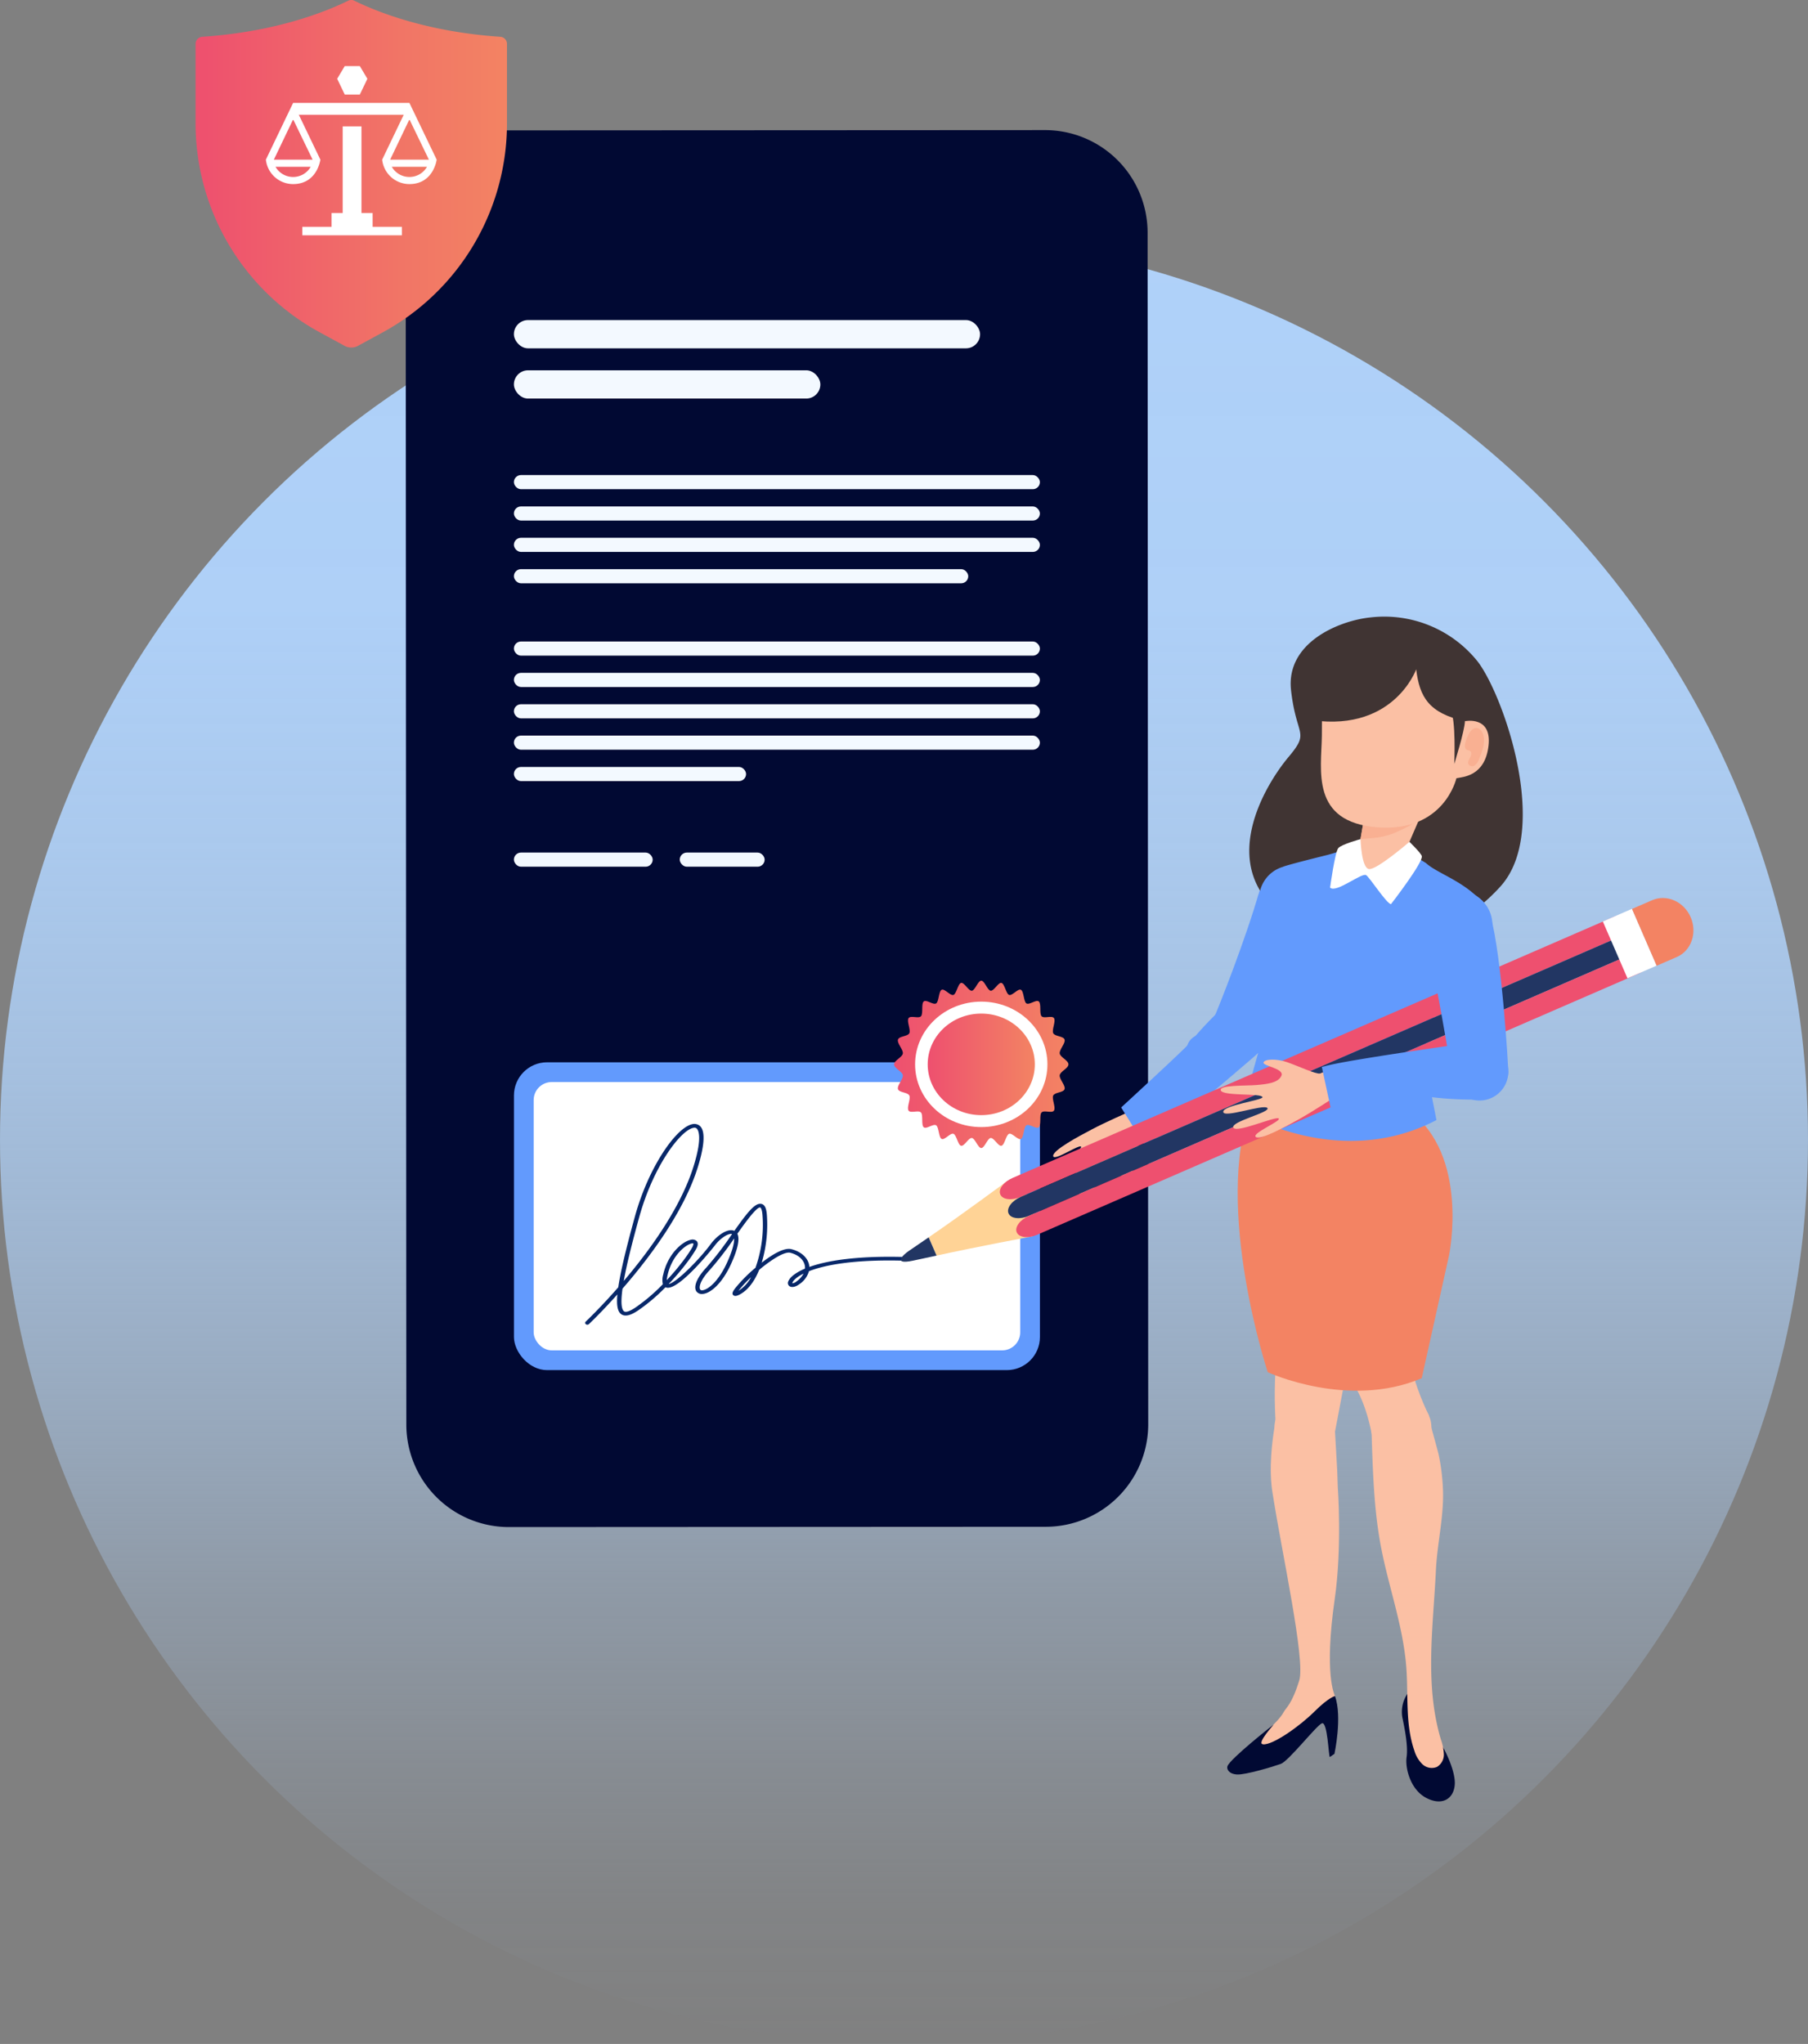 <svg xmlns="http://www.w3.org/2000/svg" xmlns:xlink="http://www.w3.org/1999/xlink" width="713.54" height="806.564" viewBox="0 0 713.54 806.564">
  <rect x="0" y="0" width="713.54" height="806.564" fill="#808080" stroke="none"/>
  <defs>
    <linearGradient id="linear-gradient" x1="0.5" y1="1" x2="0.5" gradientUnits="objectBoundingBox">
      <stop offset="0" stop-color="#afd1f9" stop-opacity="0"/>
      <stop offset="0.08" stop-color="#afd1f9" stop-opacity="0.047"/>
      <stop offset="0.16" stop-color="#afd1f9" stop-opacity="0.161"/>
      <stop offset="0.25" stop-color="#afd1f9" stop-opacity="0.314"/>
      <stop offset="0.34" stop-color="#afd1f9" stop-opacity="0.49"/>
      <stop offset="0.44" stop-color="#afd1f9" stop-opacity="0.655"/>
      <stop offset="0.54" stop-color="#afd1f9" stop-opacity="0.792"/>
      <stop offset="0.66" stop-color="#afd1f9" stop-opacity="0.902"/>
      <stop offset="0.79" stop-color="#afd1f9" stop-opacity="0.98"/>
      <stop offset="1" stop-color="#afd1f9"/>
    </linearGradient>
    <linearGradient id="linear-gradient-2" x1="-18.15" y1="1.45" x2="-19.144" y2="1.395" gradientUnits="objectBoundingBox">
      <stop offset="0" stop-color="#010933"/>
      <stop offset="1" stop-color="#08286a"/>
    </linearGradient>
    <linearGradient id="linear-gradient-3" y1="0.5" x2="1" y2="0.5" gradientUnits="objectBoundingBox">
      <stop offset="0" stop-color="#ee506f"/>
      <stop offset="1" stop-color="#f38363"/>
    </linearGradient>
    <linearGradient id="linear-gradient-4" x1="0" y1="0.5" x2="1" y2="0.5" xlink:href="#linear-gradient-3"/>
    <linearGradient id="linear-gradient-5" y1="0.5" x2="1" y2="0.5" gradientUnits="objectBoundingBox">
      <stop offset="0" stop-color="#ee506f"/>
      <stop offset="0.03" stop-color="#ee516e"/>
      <stop offset="0.66" stop-color="#f17566"/>
      <stop offset="1" stop-color="#f38363"/>
    </linearGradient>
  </defs>
  <g id="Group_1454" data-name="Group 1454" transform="translate(-2737.46 -11577.976)">
    <g id="Layer_1-2" transform="translate(2737.46 11671)">
      <circle id="Ellipse_113" data-name="Ellipse 113" cx="356.77" cy="356.77" r="356.77" transform="translate(0 0)" fill="url(#linear-gradient)"/>
    </g>
    <g id="Layer_1" data-name="Layer 1" transform="translate(2814.643 11577.976)">
      <g id="Group_1429" data-name="Group 1429" transform="translate(82.917 51.324)">
        <path id="Path_742" data-name="Path 742" d="M40.443,0h211.9a40.464,40.464,0,0,1,40.443,40.443V510.7a40.464,40.464,0,0,1-40.443,40.443H40.443A40.464,40.464,0,0,1,0,510.7V40.443A40.464,40.464,0,0,1,40.443,0Z" transform="translate(293.071 551.141) rotate(179.97)" fill="#010933"/>
        <path id="Path_743" data-name="Path 743" d="M187.07,153.535l.266,463.015A28.536,28.536,0,0,0,215.7,645.088l207.065-.12a28.532,28.532,0,0,0,28.325-28.575l-.266-463.015a28.532,28.532,0,0,0-28.361-28.538l-207.065.12a28.536,28.536,0,0,0-28.33,28.575Z" transform="translate(-172.566 -111.15)" fill="url(#linear-gradient-2)"/>
        <rect id="Rectangle_757" data-name="Rectangle 757" width="112.175" height="27.648" rx="8.63" transform="translate(202.465 30.929) rotate(179.97)" fill="#010933"/>
      </g>
      <g id="Group_1432" data-name="Group 1432" transform="translate(125.632 126.303)">
        <rect id="Rectangle_758" data-name="Rectangle 758" width="207.581" height="121.465" rx="13.07" transform="translate(0.021 292.894)" fill="#629afd"/>
        <g id="Group_1430" data-name="Group 1430">
          <rect id="Rectangle_759" data-name="Rectangle 759" width="183.974" height="11.15" rx="5.575" fill="#f3f9ff"/>
          <rect id="Rectangle_760" data-name="Rectangle 760" width="120.945" height="11.15" rx="5.575" transform="translate(0 19.821)" fill="#f3f9ff"/>
          <rect id="Rectangle_761" data-name="Rectangle 761" width="207.581" height="5.577" rx="2.789" transform="translate(0 61.165)" fill="#f3f9ff"/>
          <rect id="Rectangle_762" data-name="Rectangle 762" width="207.581" height="5.577" rx="2.789" transform="translate(0 73.544)" fill="#f3f9ff"/>
          <rect id="Rectangle_763" data-name="Rectangle 763" width="207.581" height="5.577" rx="2.789" transform="translate(0 85.917)" fill="#f3f9ff"/>
          <rect id="Rectangle_764" data-name="Rectangle 764" width="179.313" height="5.577" rx="2.789" transform="translate(0 98.296)" fill="#f3f9ff"/>
          <rect id="Rectangle_765" data-name="Rectangle 765" width="207.581" height="5.577" rx="2.789" transform="translate(0 126.845)" fill="#f3f9ff"/>
          <rect id="Rectangle_766" data-name="Rectangle 766" width="207.581" height="5.577" rx="2.789" transform="translate(0 139.219)" fill="#f3f9ff"/>
          <rect id="Rectangle_767" data-name="Rectangle 767" width="207.581" height="5.577" rx="2.789" transform="translate(0 151.597)" fill="#f3f9ff"/>
          <rect id="Rectangle_768" data-name="Rectangle 768" width="207.581" height="5.577" rx="2.789" transform="translate(0 163.971)" fill="#f3f9ff"/>
          <rect id="Rectangle_769" data-name="Rectangle 769" width="91.625" height="5.577" rx="2.789" transform="translate(0 176.35)" fill="#f3f9ff"/>
          <rect id="Rectangle_770" data-name="Rectangle 770" width="54.77" height="5.577" rx="2.789" transform="translate(0 210.132)" fill="#f3f9ff"/>
          <rect id="Rectangle_771" data-name="Rectangle 771" width="33.501" height="5.577" rx="2.789" transform="translate(65.456 210.132)" fill="#f3f9ff"/>
        </g>
        <rect id="Rectangle_772" data-name="Rectangle 772" width="192.025" height="105.884" rx="7.13" transform="translate(7.796 300.685)" fill="#fff"/>
        <g id="Group_1431" data-name="Group 1431" transform="translate(150.045 260.689)">
          <path id="Path_744" data-name="Path 744" d="M598.165,776.127c0,1.573-3.208,2.765-3.442,4.276-.24,1.526,2.38,4.052,1.917,5.494s-3.812,1.182-4.479,2.521c-.651,1.312,1.125,4.749.292,5.958-.812,1.172-3.942-.307-4.906.75-.937,1.026-.01,4.927-1.078,5.827-1.036.875-3.76-1.51-4.906-.766-1.115.724-.958,4.781-2.166,5.369-1.172.573-3.406-2.463-4.656-2.026-1.213.427-1.745,4.437-3.026,4.729-1.245.281-2.948-3.224-4.244-3.078-1.26.141-2.406,3.963-3.708,3.963s-2.442-3.823-3.708-3.963c-1.3-.146-3,3.359-4.244,3.078-1.281-.292-1.807-4.3-3.026-4.729-1.25-.437-3.484,2.6-4.656,2.026-1.208-.589-1.052-4.651-2.166-5.369-1.151-.745-3.869,1.641-4.906.766-1.068-.9-.141-4.8-1.083-5.827-.963-1.057-4.093.422-4.906-.75-.833-1.2.948-4.64.3-5.958-.667-1.339-4.02-1.083-4.479-2.521s2.156-3.968,1.916-5.494c-.234-1.51-3.442-2.7-3.442-4.276s3.208-2.765,3.442-4.276c.24-1.526-2.38-4.052-1.916-5.494s3.812-1.182,4.479-2.521c.651-1.312-1.125-4.749-.292-5.958.812-1.172,3.942.307,4.906-.75.937-1.026.01-4.927,1.078-5.828,1.036-.875,3.76,1.51,4.906.766,1.115-.724.958-4.781,2.166-5.369,1.172-.573,3.406,2.463,4.656,2.026,1.219-.427,1.745-4.437,3.026-4.729,1.245-.281,2.948,3.224,4.244,3.078,1.26-.141,2.406-3.963,3.708-3.963s2.442,3.823,3.708,3.963c1.3.146,3-3.359,4.244-3.078,1.281.292,1.807,4.3,3.026,4.729,1.25.438,3.484-2.6,4.656-2.026,1.208.589,1.052,4.651,2.166,5.369,1.151.745,3.869-1.641,4.906-.766,1.068.9.146,4.8,1.083,5.828.963,1.057,4.093-.422,4.906.75.833,1.2-.948,4.64-.3,5.952.667,1.339,4.02,1.083,4.479,2.521s-2.156,3.968-1.917,5.494c.24,1.51,3.442,2.7,3.442,4.276Z" transform="translate(-529.36 -743.11)" fill="url(#linear-gradient-3)"/>
          <ellipse id="Ellipse_107" data-name="Ellipse 107" cx="26.112" cy="24.752" rx="26.112" ry="24.752" transform="translate(8.291 8.265)" fill="#fff"/>
          <ellipse id="Ellipse_108" data-name="Ellipse 108" cx="21.138" cy="20.039" rx="21.138" ry="20.039" transform="translate(13.264 12.978)" fill="url(#linear-gradient-4)"/>
        </g>
      </g>
      <g id="Group_1433" data-name="Group 1433" transform="translate(153.762 443.538)">
        <path id="Path_745" data-name="Path 745" d="M296.358,930.879a.719.719,0,0,1-.385-.109.4.4,0,0,1-.073-.661c.135-.125,5.718-5.39,12.91-13.618.87-6.067,3.015-15.076,6.562-27.95,5.354-19.44,16.029-34.689,22.263-36.209a3.2,3.2,0,0,1,2.76.411c2.916,2.14,1.25,9.942-.667,16.108C334.2,886.666,320.449,904.815,310,916.8c-.724,5.156-.6,8.7.911,9.4.854.4,2.463-.182,4.656-1.666a72.892,72.892,0,0,0,10.9-9.312,6.872,6.872,0,0,1,.1-3.812c1.791-8.062,7.4-12.827,10.619-13.509a2.2,2.2,0,0,1,2.062.349c.661.615.547,1.687-.344,3.192a56.49,56.49,0,0,1-3.27,4.822,97.332,97.332,0,0,1-7.739,9.041.476.476,0,0,0,.109.052c2.432.682,12.5-9.436,17.3-15.925,2.39-3.229,6.327-6.041,8.775-5.161a2.3,2.3,0,0,1,.38.177c5.072-7.161,8.14-11.145,10.452-10.733,1.224.219,1.854,1.484,2.047,4.1a52.246,52.246,0,0,1-2.281,19.586c4.494-3.593,9.332-6.494,12.124-5.822,3.4.818,5.968,2.927,6.718,5.494a5.574,5.574,0,0,1,.224,1.646c6.937-2.562,19.019-4.635,38.636-4.01a.537.537,0,0,1,.578.49.556.556,0,0,1-.625.453c-20.44-.651-32.293,1.646-38.709,4.182a8.92,8.92,0,0,1-3.786,5.151c-1.286.932-2.547,1.245-3.364.838a1.251,1.251,0,0,1-.521-1.739c.552-1.391,2.536-3.208,6.557-4.88a4.914,4.914,0,0,0-.161-1.922c-.661-2.276-2.864-4.073-5.9-4.8-1.177-.286-3.286.453-5.942,2.073a54.694,54.694,0,0,0-6.546,4.812c-1.755,4.364-4.255,7.879-7.53,9.6-.786.417-1.661.781-2.219.375-.51-.37-.333-1.026.635-2.328a59.481,59.481,0,0,1,8.114-8.2,50.5,50.5,0,0,0,2.8-20.956c-.219-2.937-.964-3.213-1.114-3.239-1.578-.271-5.791,5.546-9.374,10.619,1.088,1.833.3,5.8-2.343,11.671-3.562,7.895-8.119,11.634-11.061,11.832a2.4,2.4,0,0,1-2.219-.88c-.969-1.338-.469-4.411,3.823-9.025a133.454,133.454,0,0,0,10.145-13.207c.083-.115.161-.229.245-.349a1.028,1.028,0,0,0-.286-.167c-1.375-.495-4.76,1.443-7.234,4.776-1.651,2.229-14.358,17.576-18.748,16.337a1.892,1.892,0,0,1-.432-.182,73.374,73.374,0,0,1-10.811,9.187c-2.739,1.849-4.666,2.411-6.057,1.765-1.677-.781-2.291-3.364-1.729-8.588-6.624,7.463-11.613,12.165-11.743,12.285a.693.693,0,0,1-.464.167Zm65.576-19.737c-3.448,3.135-6.114,6.14-6.687,7.3.13-.057.3-.135.505-.245,2.552-1.344,4.6-3.864,6.182-7.051Zm-7.484-14.733A130.324,130.324,0,0,1,344.441,909.4c-3.687,3.963-4.526,6.926-3.75,8a1.1,1.1,0,0,0,1.068.4c2.062-.141,6.437-3.244,10.03-11.207,2.672-5.921,2.963-8.8,2.661-10.2Zm27.757,14.03c-3.224,1.474-4.723,2.958-5.109,3.927-.161.4-.078.62.016.667.172.083.865.016,1.906-.734a8.64,8.64,0,0,0,3.192-3.859Zm-43.558-57.3a2.752,2.752,0,0,0-.656.089c-5.223,1.276-15.9,15.4-21.445,35.511-2.578,9.358-5.046,18.9-6.239,26.023,10.207-11.9,22.982-29.179,28.247-46.135,3.739-12.046,1.719-14.675,1.01-15.2a1.469,1.469,0,0,0-.922-.286Zm-.7,45.62a2.424,2.424,0,0,0-.453.052c-2.531.536-7.983,4.828-9.744,12.759a9.444,9.444,0,0,0-.292,2.62,96.047,96.047,0,0,0,7.135-8.405,54.7,54.7,0,0,0,3.218-4.744c.75-1.271.75-1.974.516-2.187a.569.569,0,0,0-.38-.1Z" transform="translate(-295.497 -851.935)" fill="#08286a"/>
        <path id="Path_746" data-name="Path 746" d="M296.117,930.894a.973.973,0,0,1-.531-.151.7.7,0,0,1-.328-.526.679.679,0,0,1,.219-.547c.052-.052,5.671-5.343,12.842-13.54.849-5.88,2.932-14.754,6.557-27.908,5.38-19.529,16.149-34.855,22.451-36.4a3.443,3.443,0,0,1,2.974.458c3.041,2.234,1.37,10.15-.573,16.394-5.525,17.795-19.206,35.907-29.736,47.989-.937,6.744-.094,8.645.776,9.051.437.2,1.588.255,4.4-1.646a71.381,71.381,0,0,0,10.744-9.16,7.575,7.575,0,0,1,.146-3.8c1.812-8.171,7.53-13.009,10.816-13.707a2.474,2.474,0,0,1,2.3.411c.766.708.661,1.89-.3,3.515a56.185,56.185,0,0,1-3.286,4.843,98.2,98.2,0,0,1-7.39,8.681c2.771-.4,11.707-9.155,16.639-15.826,2.448-3.307,6.51-6.176,9.077-5.249.073.026.141.052.208.083,4.916-6.932,8.082-11.1,10.577-10.655,1.359.24,2.057,1.583,2.26,4.343a52.726,52.726,0,0,1-2.031,18.873c3.8-2.958,8.676-6.062,11.671-5.343,3.489.844,6.135,3.015,6.905,5.676a5.992,5.992,0,0,1,.229,1.349c6.067-2.177,17.6-4.562,38.391-3.9a.917.917,0,0,1,.646.281.68.68,0,0,1,.182.484.806.806,0,0,1-.891.7c-21.31-.682-32.679,1.849-38.485,4.114a9.287,9.287,0,0,1-3.859,5.171c-1.364.99-2.724,1.312-3.63.859a1.511,1.511,0,0,1-.646-2.073c.672-1.682,3.057-3.489,6.556-4.963a4.618,4.618,0,0,0-.167-1.667c-.635-2.187-2.771-3.911-5.708-4.624-1.094-.26-3.187.479-5.749,2.041a53.489,53.489,0,0,0-6.463,4.75c-1.9,4.7-4.536,8.051-7.624,9.681-.854.453-1.823.849-2.495.354a.882.882,0,0,1-.375-.594c-.073-.474.214-1.1.953-2.1a58.926,58.926,0,0,1,8.1-8.2,50.2,50.2,0,0,0,2.76-20.779c-.2-2.781-.891-3.005-.9-3.005-1.489-.25-6.338,6.583-9.02,10.379,1.026,1.984.214,5.937-2.411,11.759-3.6,7.994-8.265,11.78-11.28,11.988a2.658,2.658,0,0,1-2.448-.984c-1.026-1.422-.557-4.624,3.843-9.353a132.273,132.273,0,0,0,10.124-13.181l.083-.12c-1.114-.4-4.369,1.224-6.932,4.687-.13.172-12.988,16.514-18.42,16.514a2.329,2.329,0,0,1-.615-.078,2.026,2.026,0,0,1-.312-.115,72.353,72.353,0,0,1-10.712,9.082c-2.823,1.906-4.828,2.474-6.312,1.786-1.765-.823-2.38-3.317-1.953-8.051-6.379,7.14-11.181,11.66-11.228,11.707a.945.945,0,0,1-.641.24ZM338.4,852.211a4.1,4.1,0,0,0-.948.12c-6.161,1.505-16.743,16.67-22.07,36.027-3.63,13.191-5.713,22.06-6.551,27.919l-.01.078-.052.057c-7.213,8.249-12.874,13.582-12.931,13.634a.141.141,0,0,0-.057.12c0,.047.042.094.1.135a.48.48,0,0,0,.526-.031c.047-.047,5.1-4.8,11.728-12.269l.542-.609-.089.812c-.531,4.932-.031,7.577,1.578,8.322,1.3.6,3.145.052,5.8-1.745a72.419,72.419,0,0,0,10.77-9.155l.141-.146.177.1a1.39,1.39,0,0,0,.37.156c3.958,1.12,15.8-12.629,18.467-16.243,2.359-3.187,5.874-5.463,7.53-4.864a1.289,1.289,0,0,1,.365.208l.187.156-.385.542a133.61,133.61,0,0,1-10.165,13.233c-4.192,4.5-4.666,7.5-3.8,8.7a2.146,2.146,0,0,0,1.989.771c2.859-.2,7.322-3.885,10.837-11.681,3.265-7.234,3.083-10.207,2.359-11.426l-.089-.146.1-.141c4.942-6.989,8.088-10.983,9.634-10.723.328.057,1.109.51,1.328,3.479a50.644,50.644,0,0,1-2.817,21.065l-.026.062-.052.042a58.529,58.529,0,0,0-8.072,8.15c-.625.844-.9,1.4-.854,1.713a.374.374,0,0,0,.167.25c.443.323,1.271-.042,1.948-.4,2.989-1.578,5.551-4.854,7.411-9.473l.026-.062.047-.042a53.774,53.774,0,0,1,6.577-4.838c1.922-1.172,4.546-2.489,6.14-2.1,3.125.755,5.4,2.614,6.088,4.984a5.124,5.124,0,0,1,.172,2.026l-.016.151-.141.057c-4.9,2.036-6.119,3.989-6.416,4.734-.255.646-.115,1.161.391,1.411.719.359,1.906.042,3.093-.818a8.657,8.657,0,0,0,3.682-4.994l.031-.135.13-.052c5.812-2.3,17.258-4.89,38.813-4.2.188,0,.354-.088.359-.2a.165.165,0,0,0-.042-.1.41.41,0,0,0-.281-.115c-21.112-.672-32.606,1.8-38.537,3.995l-.354.13v-.38a5.363,5.363,0,0,0-.208-1.568c-.719-2.479-3.224-4.515-6.525-5.317-2.317-.557-6.541,1.495-11.9,5.77l-.687.552.281-.839a51.666,51.666,0,0,0,2.265-19.482c-.182-2.484-.75-3.677-1.833-3.869-2.192-.385-5.463,3.958-10.192,10.629l-.135.193-.2-.12a1.824,1.824,0,0,0-.338-.156c-2.3-.833-6.2,1.984-8.478,5.067-4.244,5.739-14.139,16.056-17.274,16.056a1.152,1.152,0,0,1-.307-.036.654.654,0,0,1-.182-.089l-.26-.172.219-.224a97.588,97.588,0,0,0,7.713-9.015,55.912,55.912,0,0,0,3.255-4.8c.818-1.385.948-2.349.391-2.869a1.977,1.977,0,0,0-1.833-.286c-3.156.667-8.655,5.359-10.415,13.311a6.631,6.631,0,0,0-.109,3.656l.062.156-.12.12a72.31,72.31,0,0,1-10.941,9.343c-2.312,1.562-3.963,2.13-4.916,1.687-1.547-.719-1.885-3.791-1.062-9.671l.01-.078.052-.057c10.5-12.046,24.174-30.127,29.679-47.859,2.672-8.6,2.942-14.217.76-15.821a2.643,2.643,0,0,0-1.6-.49Zm16.061,66.5.318-.635c.635-1.286,3.536-4.453,6.744-7.374l1.021-.927-.609,1.234c-1.708,3.453-3.828,5.864-6.3,7.166-.214.115-.385.193-.521.255l-.651.281Zm6.275-6.567a46.268,46.268,0,0,0-4.989,5.374A14.23,14.23,0,0,0,360.735,912.147Zm-19.368,5.692a1.307,1.307,0,0,1-1.125-.516c-.87-1.2-.036-4.244,3.77-8.338A132.317,132.317,0,0,0,354,896.018l.344-.484.125.578c.432,1.984-.474,5.468-2.677,10.358-3.64,8.072-8.124,11.218-10.249,11.363C341.482,917.833,341.425,917.839,341.368,917.839Zm12.67-20.977a126.94,126.94,0,0,1-9.645,12.478c-3.828,4.119-4.328,6.848-3.729,7.676a.833.833,0,0,0,.833.3c2-.135,6.265-3.192,9.811-11.056,2.312-5.119,2.807-7.895,2.729-9.395ZM309.658,915.4l.156-.922c1.276-7.619,4-17.925,6.244-26.049,5.562-20.2,16.347-34.4,21.633-35.694a3.062,3.062,0,0,1,.719-.094,1.718,1.718,0,0,1,1.078.339c.953.7,2.771,3.609-.917,15.483-5.317,17.134-18.326,34.6-28.3,46.224l-.609.708ZM338.4,853.158a2.555,2.555,0,0,0-.594.078c-5.161,1.26-15.743,15.311-21.253,35.324-2.146,7.786-4.744,17.571-6.072,25.065,9.853-11.587,22.4-28.622,27.58-45.323,3.786-12.186,1.583-14.561,1.1-14.91a1.218,1.218,0,0,0-.771-.24Zm38.636,61.925a.721.721,0,0,1-.286-.052c-.208-.1-.365-.422-.141-.995.245-.615,1.245-2.239,5.244-4.067l.568-.26-.219.589a8.977,8.977,0,0,1-3.286,3.979,3.638,3.638,0,0,1-1.885.812Zm-.016-.516a2.993,2.993,0,0,0,1.594-.719,9.087,9.087,0,0,0,2.828-3.114c-3.406,1.672-4.187,3.083-4.348,3.489a.759.759,0,0,0-.073.339ZM327,914.563l-.042-.589a10.022,10.022,0,0,1,.3-2.7c1.786-8.046,7.358-12.41,9.947-12.957a2.608,2.608,0,0,1,.505-.057.793.793,0,0,1,.557.172c.2.182.547.8-.469,2.51a54.428,54.428,0,0,1-3.234,4.765,94.844,94.844,0,0,1-7.155,8.426l-.406.427Zm10.707-15.779a2.347,2.347,0,0,0-.4.047c-2.474.521-7.812,4.744-9.546,12.561a12.1,12.1,0,0,0-.292,1.911,94.432,94.432,0,0,0,6.671-7.905,54.534,54.534,0,0,0,3.2-4.718c.755-1.276.635-1.8.562-1.864A.383.383,0,0,0,337.712,898.784Z" transform="translate(-295.256 -851.69)" fill="#08286a"/>
      </g>
      <g id="Group_1451" data-name="Group 1451" transform="translate(278.318 243.365)">
        <g id="Group_1434" data-name="Group 1434" transform="translate(174.172 287.966)">
          <path id="Path_747" data-name="Path 747" d="M896.335,1020.27c.682,6.869,1.479,14.045,1.479,14.045a107.493,107.493,0,0,0,5.333,13.222c-7.577,2.885-15.514,3.067-22.638,6.921-.365-1.7-3.166-16.732-10.363-23a8.536,8.536,0,0,1-1.266-3.119C878,1025.566,887.248,1023.171,896.335,1020.27Z" transform="translate(-868.88 -1020.27)" fill="#fbc0a4"/>
          <circle id="Ellipse_109" data-name="Ellipse 109" cx="11.91" cy="11.91" r="11.91" transform="translate(11.431 20.112)" fill="#fbc0a4"/>
        </g>
        <g id="Group_1435" data-name="Group 1435" transform="translate(147.561 291.929)">
          <path id="Path_748" data-name="Path 748" d="M830.2,1030.041c5.025.917,10.994.875,16.2,2.14-1.651,8.869-3.37,17.967-5.114,27.06-8.036-1.724-23.138-5.677-23.138-5.677a179.5,179.5,0,0,1,.339-25.684Q824.337,1028.981,830.2,1030.041Z" transform="translate(-817.804 -1027.88)" fill="#fbc0a4"/>
          <circle id="Ellipse_110" data-name="Ellipse 110" cx="11.91" cy="11.91" r="11.91" transform="translate(0 16.613)" fill="#fbc0a4"/>
        </g>
        <path id="Path_749" data-name="Path 749" d="M794.826,832.577c-14.55,40.214,6.786,104.655,6.786,104.655s31.684,14.712,60.769,2.375l10.78-48.474s8.27-39.574-15.858-57.139-62.472-1.411-62.472-1.411Z" transform="translate(-656.785 -639.111)" fill="#f38363"/>
        <g id="Group_1437" data-name="Group 1437" transform="translate(128.834 308.078)">
          <g id="Group_1436" data-name="Group 1436" transform="translate(11.368)">
            <path id="Path_750" data-name="Path 750" d="M814.555,1194.024c.974-1.854,3.182-2.9,6.161-12.535,2.474-8.02-6.874-50.406-10.415-73.137h0c-1.9-10.312-.063-22.466.609-26.6,8.645.406,15.165.276,23.82,0,.167,3.4.8,13.551.958,16.91.1,2.276.172,4.52.229,6.749h.01s1.713,23.6-1.208,43.917c-4.307,29.949-.078,37.834.078,38.371,0,0-1.37,7.473-4.64,8.155-9,1.87-14.254,13.082-19.862,11.952s-6.645-2.63-6.645-2.63,8.739-7.036,10.9-11.15Z" transform="translate(-803.65 -1069.845)" fill="#fbc0a4"/>
            <circle id="Ellipse_111" data-name="Ellipse 111" cx="11.91" cy="11.91" r="11.91" transform="translate(7.26)" fill="#fbc0a4"/>
          </g>
          <path id="Path_751" data-name="Path 751" d="M795.923,1304.234c-2.729-.286,4.588-8.03,4.088-7.692s-16.962,13.337-18.092,16.285c-.417,1.083.427,3.078,3.729,3.3s14.17-3.047,17.29-4.161,13.889-14.957,16.2-16.009,2.666,13.129,3.182,13.285l1.812-1.245s3.182-14.644.208-22.8c0,0-2.422.448-8.03,6.036-5.973,5.947-16.592,13.394-20.388,13Z" transform="translate(-781.821 -1167.344)" fill="#010933"/>
        </g>
        <g id="Group_1441" data-name="Group 1441" transform="translate(58.315 98.389)">
          <g id="Group_1438" data-name="Group 1438" transform="translate(0 96.474)">
            <path id="Path_752" data-name="Path 752" d="M683.066,852.049c-1.219,1.3-2.229,8.77-3.333,13.28s-3.885,8.332-5.218,7.843,2.573-8.312-.521-8.775-5.874,2.968-8.468,6.312-8.041,12.488-9.426,10.613c-1.5-2.031,8.03-14.2,6.718-15.269-.911-.745-11.056,11.223-13.254,9.864-2.317-1.437,11.29-11.613,10.744-13.78-.568-2.224-12.332,9.218-13.8,7.051s12.827-11.421,12.759-13.045-10.582,5.729-11.025,3.635c-.464-2.224,10.051-7.858,15.441-10.681s13.6-6.437,15.082-7.057l4.291,10.009Z" transform="translate(-646.408 -841.754)" fill="#fbc0a4"/>
            <path id="Path_753" data-name="Path 753" d="M709.411,851.787a5.465,5.465,0,1,1,2.265-7.39A5.464,5.464,0,0,1,709.411,851.787Z" transform="translate(-672.753 -841.492)" fill="#fbc0a4"/>
          </g>
          <g id="Group_1439" data-name="Group 1439" transform="translate(28.664 53.743)">
            <path id="Path_754" data-name="Path 754" d="M777.121,781.5a11.357,11.357,0,1,0-7.551-10.593A11.321,11.321,0,0,0,777.121,781.5Z" transform="translate(-734.094 -759.439)" fill="#f8e8d8"/>
            <path id="Path_755" data-name="Path 755" d="M711.808,816.677c7.734-4.109,42.474-34.475,43.917-35.611l1.672-1.8L741.878,762.98l-1.115,1.005a145.493,145.493,0,0,0-12.717,13.691c-1.9,2.276-26.6,24.987-26.6,24.987l9.176,14.691,1.182-.682Z" transform="translate(-701.45 -761.136)" fill="#629afd"/>
          </g>
          <g id="Group_1440" data-name="Group 1440" transform="translate(64.01)">
            <path id="Path_756" data-name="Path 756" d="M808.743,678.129a13.136,13.136,0,0,0,21.378-2.583,13.131,13.131,0,1,0-21.373,2.583Z" transform="translate(-786.616 -656.242)" fill="#f8e8d8"/>
            <path id="Path_757" data-name="Path 757" d="M790.26,736.312l1.1-1.682c.812-1.536,20-37.845,23.372-54.567l.286-1.417-25.487-5.807-.385,1.354c-5.307,18.706-16.207,46.182-17.873,49.843l-.578,1.271,19.56,11.009Z" transform="translate(-769.982 -664.196)" fill="#629afd"/>
            <path id="Path_758" data-name="Path 758" d="M772.211,778.355a6.207,6.207,0,1,1,0-.005Z" transform="translate(-769.321 -705.692)" fill="#629afd"/>
          </g>
        </g>
        <g id="Group_1443" data-name="Group 1443" transform="translate(185.676 307.031)">
          <path id="Path_759" data-name="Path 759" d="M916.426,1283.105a12.855,12.855,0,0,0-2.13,9.431c1.078,5.135,2.3,11.546,1.693,15.78s1.448,12.733,7.723,16.035,10.811.411,11.275-5.1-4.208-14.118-4.208-14.118L916.426,1283.1Z" transform="translate(-902.042 -1165.29)" fill="#010933"/>
          <g id="Group_1442" data-name="Group 1442">
            <path id="Path_760" data-name="Path 760" d="M916.488,1134.4c-1.052,22.159-4.531,45.032,1.953,66.795a19.373,19.373,0,0,1,1.177,5.838,5.658,5.658,0,0,1-2.708,5,5.38,5.38,0,0,1-5.776-1.083,12.3,12.3,0,0,1-3.145-5.307c-3.739-10.712-2.281-22.44-3.255-33.746-1.39-16.185-7.046-31.3-10.015-47.146-2.979-15.884-3.192-32.449-3.75-48.557,7.473-.984,15.118-2.328,22.643-1.906,0,0,3.682,13.16,3.984,14.623a81.071,81.071,0,0,1,1.7,14.654c.229,10.3-2.317,20.56-2.807,30.84" transform="translate(-890.97 -1065.188)" fill="#fbc0a4"/>
            <circle id="Ellipse_112" data-name="Ellipse 112" cx="11.436" cy="11.436" r="11.436" transform="translate(0.005)" fill="#fbc0a4"/>
          </g>
        </g>
        <g id="Group_1445" data-name="Group 1445" transform="translate(134.52)">
          <path id="Path_761" data-name="Path 761" d="M888.4,484.659a47.16,47.16,0,0,0-42.073-17.066c-12.426,1.281-33.382,9.952-31.314,28.684s7.645,16.113-1.031,26.445-29.58,43.459-.635,63.566,64.321,9.728,84.36-12.587.771-76.476-9.3-89.042Z" transform="translate(-795.517 -467.313)" fill="#403433"/>
          <path id="Path_762" data-name="Path 762" d="M808.134,690.885c-7.166-7.369-6.755-14.118-3.963-19.42-.109-.094-.224-.182-.328-.276a13.083,13.083,0,0,1,5.275-22.169c0-.005-.005-.031-.005-.031s.891-.536,17.493-4.65c9.853-2.62,20.508-8.431,38.891,3.218,4.172,3.8,13.04,6.489,20.149,13.269a13.115,13.115,0,0,1-7.051,24.164,13.265,13.265,0,0,1-1.937-.151c-3.729,10.113-12.363,37.022-12.363,37.022l5.333,27.1c-38.834,20.269-76.887-3.323-76.887-3.323l15.4-54.749Z" transform="translate(-792.74 -550.335)" fill="#629afd"/>
          <g id="Group_1444" data-name="Group 1444" transform="translate(24.601 5.963)">
            <path id="Path_763" data-name="Path 763" d="M879.2,622.271a16.708,16.708,0,0,0,8.666,2.7c4.968.135,6.786-2.771,8.442-3.213l16.123-37.225-29.163,13.144-.068,1.234Z" transform="translate(-858.775 -529.449)" fill="#fbc0a4"/>
            <path id="Path_764" data-name="Path 764" d="M888.95,610.688a29.289,29.289,0,0,0,8.952-2.609,61.231,61.231,0,0,0,7.952-4.354l8.312-19.2L885,597.674l-.068,1.234-2.114,12.342c2.041-.2,4.088-.328,6.13-.568Z" transform="translate(-860.51 -529.449)" fill="#f9b092"/>
            <path id="Path_765" data-name="Path 765" d="M909.646,515.6s10.707-2.3,9.312,9.728-10.1,12.264-12.671,12.785c0,0-4.791,21.414-31.21,19.362s-22.086-22.508-21.893-36.074-1.318-37.116,15.972-38.855c17.441-1.75,42.021-.6,40.49,33.048Z" transform="translate(-846.127 -480.337)" fill="#fbc0a4"/>
            <path id="Path_766" data-name="Path 766" d="M872.782,537.171c-.187.182-.864-.255-1.958-.786a12.115,12.115,0,0,0-9.009-.865c-.594.167-1.073.3-1.417.4s-.589.109-.656,0,.026-.312.286-.6a5.5,5.5,0,0,1,1.3-.979,9.217,9.217,0,0,1,10.2.979c1.052.9,1.427,1.687,1.255,1.844Z" transform="translate(-849.441 -504.869)" fill="#403433"/>
            <path id="Path_767" data-name="Path 767" d="M969.181,554.312c.922,3.182-.385,6.536-1.667,9.593a5.207,5.207,0,0,1-1.614,2.422,1.8,1.8,0,0,1-2.568-.417c-.411-.859.2-1.823.672-2.651s.745-2.062-.052-2.578c-.37-.24-.859-.219-1.255-.427-.854-.448-.849-1.666-.625-2.6a14.5,14.5,0,0,1,1.432-3.724c.635-1.146,1.635-2.317,2.942-2.3,1.37.021,2.359,1.365,2.739,2.682Z" transform="translate(-898.429 -513.683)" fill="#f9b092"/>
            <path id="Path_768" data-name="Path 768" d="M891.085,636.908s-13,11.228-16,10.738-3.307-11.806-3.307-11.806-7.457,2.036-8.77,3.531-3.245,15.587-3.245,15.587c2.292,2.4,12.655-6.15,14.28-4.88s8.259,11.561,9.78,11.389c0,0,12.561-16.2,12.15-18.868-.177-1.151-4.885-5.687-4.885-5.687Z" transform="translate(-849.459 -554.039)" fill="#fff"/>
            <path id="Path_769" data-name="Path 769" d="M903.5,514.023c-14.217-3.187-17.9-9.478-19.237-20.466,0,0-9.3,26.252-44.281,19.55.224-.187,1.953-34.97,24.133-34.335,22.935.656,35.527,4.213,39.386,18.415C906.446,508.029,903.5,514.023,903.5,514.023Z" transform="translate(-839.98 -478.763)" fill="#403433"/>
            <path id="Path_770" data-name="Path 770" d="M956.215,541.188c-.073,3.682-4.208,16.873-4.208,16.873s.8-17.868-1.588-21.649S956.215,541.188,956.215,541.188Z" transform="translate(-892.696 -505.928)" fill="#403433"/>
          </g>
        </g>
        <g id="Group_1446" data-name="Group 1446" transform="translate(0 110.997)">
          <path id="Path_771" data-name="Path 771" d="M555.545,916.873c13.624-9.322,31.387-22.513,31.387-22.513l11.046,8.562-1.51,13.566s-21.492,4.01-37.8,7.582l-3.125-7.2Z" transform="translate(-544.547 -782.963)" fill="#ffd396"/>
          <path id="Path_772" data-name="Path 772" d="M539.232,946.8c-8.161,1.7-3.953-2.265-1.609-3.864,1.9-1.3,4.63-3.166,7.806-5.338l3.125,7.2C544.82,945.615,541.576,946.318,539.232,946.8Z" transform="translate(-534.431 -803.684)" fill="#223663"/>
          <path id="Path_773" data-name="Path 773" d="M854.876,701.466c3.583-1.552,5.765-4.489,4.869-6.551h0c-.9-2.062-4.526-2.479-8.108-.922L614.554,796.939c-3.583,1.552-5.765,4.489-4.869,6.551h0c.9,2.062,4.526,2.479,8.108.922Z" transform="translate(-570.398 -686.49)" fill="#ee506f"/>
          <path id="Path_774" data-name="Path 774" d="M861.1,715.816c3.583-1.552,5.765-4.489,4.869-6.551h0c-.9-2.062-4.526-2.479-8.108-.922L620.774,811.289c-3.583,1.552-5.765,4.489-4.869,6.551h0c.9,2.062,4.526,2.479,8.108.922Z" transform="translate(-573.379 -693.367)" fill="#223663"/>
          <path id="Path_775" data-name="Path 775" d="M867.326,730.166c3.583-1.552,5.765-4.489,4.869-6.551h0c-.9-2.062-4.526-2.479-8.108-.922L627,825.639c-3.583,1.552-5.765,4.489-4.869,6.551h0c.9,2.062,4.526,2.479,8.108.922Z" transform="translate(-576.365 -700.243)" fill="#ee506f"/>
          <rect id="Rectangle_773" data-name="Rectangle 773" width="12.571" height="24.435" transform="translate(277.065 9.269) rotate(-23.45)" fill="#fff"/>
          <path id="Path_776" data-name="Path 776" d="M1098.3,707.188l-9.723-22.419,7.609-3.3v.01c.12-.052.229-.109.349-.161,5.713-2.479,12.52.531,15.2,6.723s.229,13.217-5.479,15.7c-.115.052-.234.094-.349.141v.01l-7.6,3.3Z" transform="translate(-799.994 -680.453)" fill="#f38363"/>
        </g>
        <g id="Group_1450" data-name="Group 1450" transform="translate(126.242 108.02)">
          <g id="Group_1447" data-name="Group 1447" transform="translate(0 66.756)">
            <path id="Path_777" data-name="Path 777" d="M816.129,808.41c-1.755.312-8.567-2.911-12.952-4.442s-9.1-1.281-9.421.1,8.369,2.375,7.072,5.218-5.692,3.307-9.905,3.661-14.858-.062-14.035,2.125c.89,2.364,16.279,1,16.467,2.682.13,1.172-15.436,3.156-15.488,5.739-.057,2.729,15.894-3.14,17.4-1.5,1.557,1.687-14.451,5.317-13.431,7.728s16.561-4.531,17.889-3.593-10.572,5.755-9.051,7.265c1.609,1.6,12.066-4.145,17.368-7.129s12.806-7.895,14.134-8.8l-6.057-9.051Z" transform="translate(-776.843 -802.922)" fill="#fbc0a4"/>
            <path id="Path_778" data-name="Path 778" d="M849.69,812.825a5.465,5.465,0,1,0,7.432,2.125A5.46,5.46,0,0,0,849.69,812.825Z" transform="translate(-810.404 -807.337)" fill="#fbc0a4"/>
          </g>
          <g id="Group_1448" data-name="Group 1448" transform="translate(39.931 59.835)">
            <path id="Path_779" data-name="Path 779" d="M950.484,795.953a11.358,11.358,0,1,1,1.953,12.863A11.3,11.3,0,0,1,950.484,795.953Z" transform="translate(-899.428 -789.633)" fill="#629afd"/>
            <path id="Path_780" data-name="Path 780" d="M854.843,799.138c8.411-2.437,57.467-9.275,59.29-9.468l2.453.13.2,22.492-1.5.052a144.463,144.463,0,0,1-18.659-.979c-2.948-.307-39.464,5.036-39.464,5.036l-3.64-16.936,1.323-.333Z" transform="translate(-853.52 -789.651)" fill="#629afd"/>
          </g>
          <g id="Group_1449" data-name="Group 1449" transform="translate(80.633)">
            <path id="Path_781" data-name="Path 781" d="M940.057,700.115a13.132,13.132,0,0,0,17.873-12,13.129,13.129,0,1,0-17.873,11.993Z" transform="translate(-931.675 -674.736)" fill="#629afd"/>
            <path id="Path_782" data-name="Path 782" d="M964.42,756.168l.219-2c.026-1.739-2.489-45.562-7.072-61.993l-.391-1.4-25.346,6.385.271,1.38c3.755,19.076,9.655,51.27,9.827,55.291l.057,1.4,22.43.943Z" transform="translate(-931.749 -682.424)" fill="#629afd"/>
            <path id="Path_783" data-name="Path 783" d="M958.458,812.226a11.359,11.359,0,1,0-4.614-3.323A11.361,11.361,0,0,0,958.458,812.226Z" transform="translate(-941.041 -730.108)" fill="#629afd"/>
          </g>
        </g>
      </g>
      <g id="Group_1453" data-name="Group 1453" transform="translate(0 0)">
        <path id="Path_784" data-name="Path 784" d="M120.268,14.524C91.953,12.6,72.507,5.093,62.665.286a2.736,2.736,0,0,0-2.437,0C50.39,5.093,30.95,12.6,2.63,14.524A2.811,2.811,0,0,0,0,17.3V48.38a93.889,93.889,0,0,0,48.8,82.647l9.978,5.432a5.572,5.572,0,0,0,5.343,0l9.978-5.432A93.889,93.889,0,0,0,122.9,48.38V17.3a2.807,2.807,0,0,0-2.63-2.776Z" transform="translate(0 0)" fill="url(#linear-gradient-5)"/>
        <g id="Group_1452" data-name="Group 1452" transform="translate(27.747 26.08)">
          <path id="Path_785" data-name="Path 785" d="M108.637,129.949h-4.4V95.75H96.821v34.2h-4.4V135.4H80.88v3.338h39.3V135.4h-11.54Z" transform="translate(-66.507 -71.966)" fill="#fff"/>
          <path id="Path_786" data-name="Path 786" d="M109.93,77.98h-45.9L53.28,100.368a10.805,10.805,0,0,0,10.744,9.645c9.556,0,10.764-9.645,10.764-9.645L66.279,82.651h41.407l-8.509,17.717a10.805,10.805,0,0,0,10.744,9.645c9.556,0,10.764-9.645,10.764-9.645ZM64.024,107.206a7.979,7.979,0,0,1-6.947-4.026h13.9a7.974,7.974,0,0,1-6.947,4.026Zm-7.593-6.833,7.609-15.9,7.692,15.9Zm53.489,6.833a7.979,7.979,0,0,1-6.947-4.026h13.9a7.974,7.974,0,0,1-6.947,4.026Zm-7.6-6.833,7.609-15.9,7.692,15.9Z" transform="translate(-53.28 -63.45)" fill="#fff"/>
          <path id="Path_787" data-name="Path 787" d="M116.256,61.308l2.984-6.218-2.984-5.01H110.3l-2.979,5.01,2.979,6.218Z" transform="translate(-79.177 -50.08)" fill="#fff"/>
        </g>
      </g>
    </g>
  </g>
</svg>

